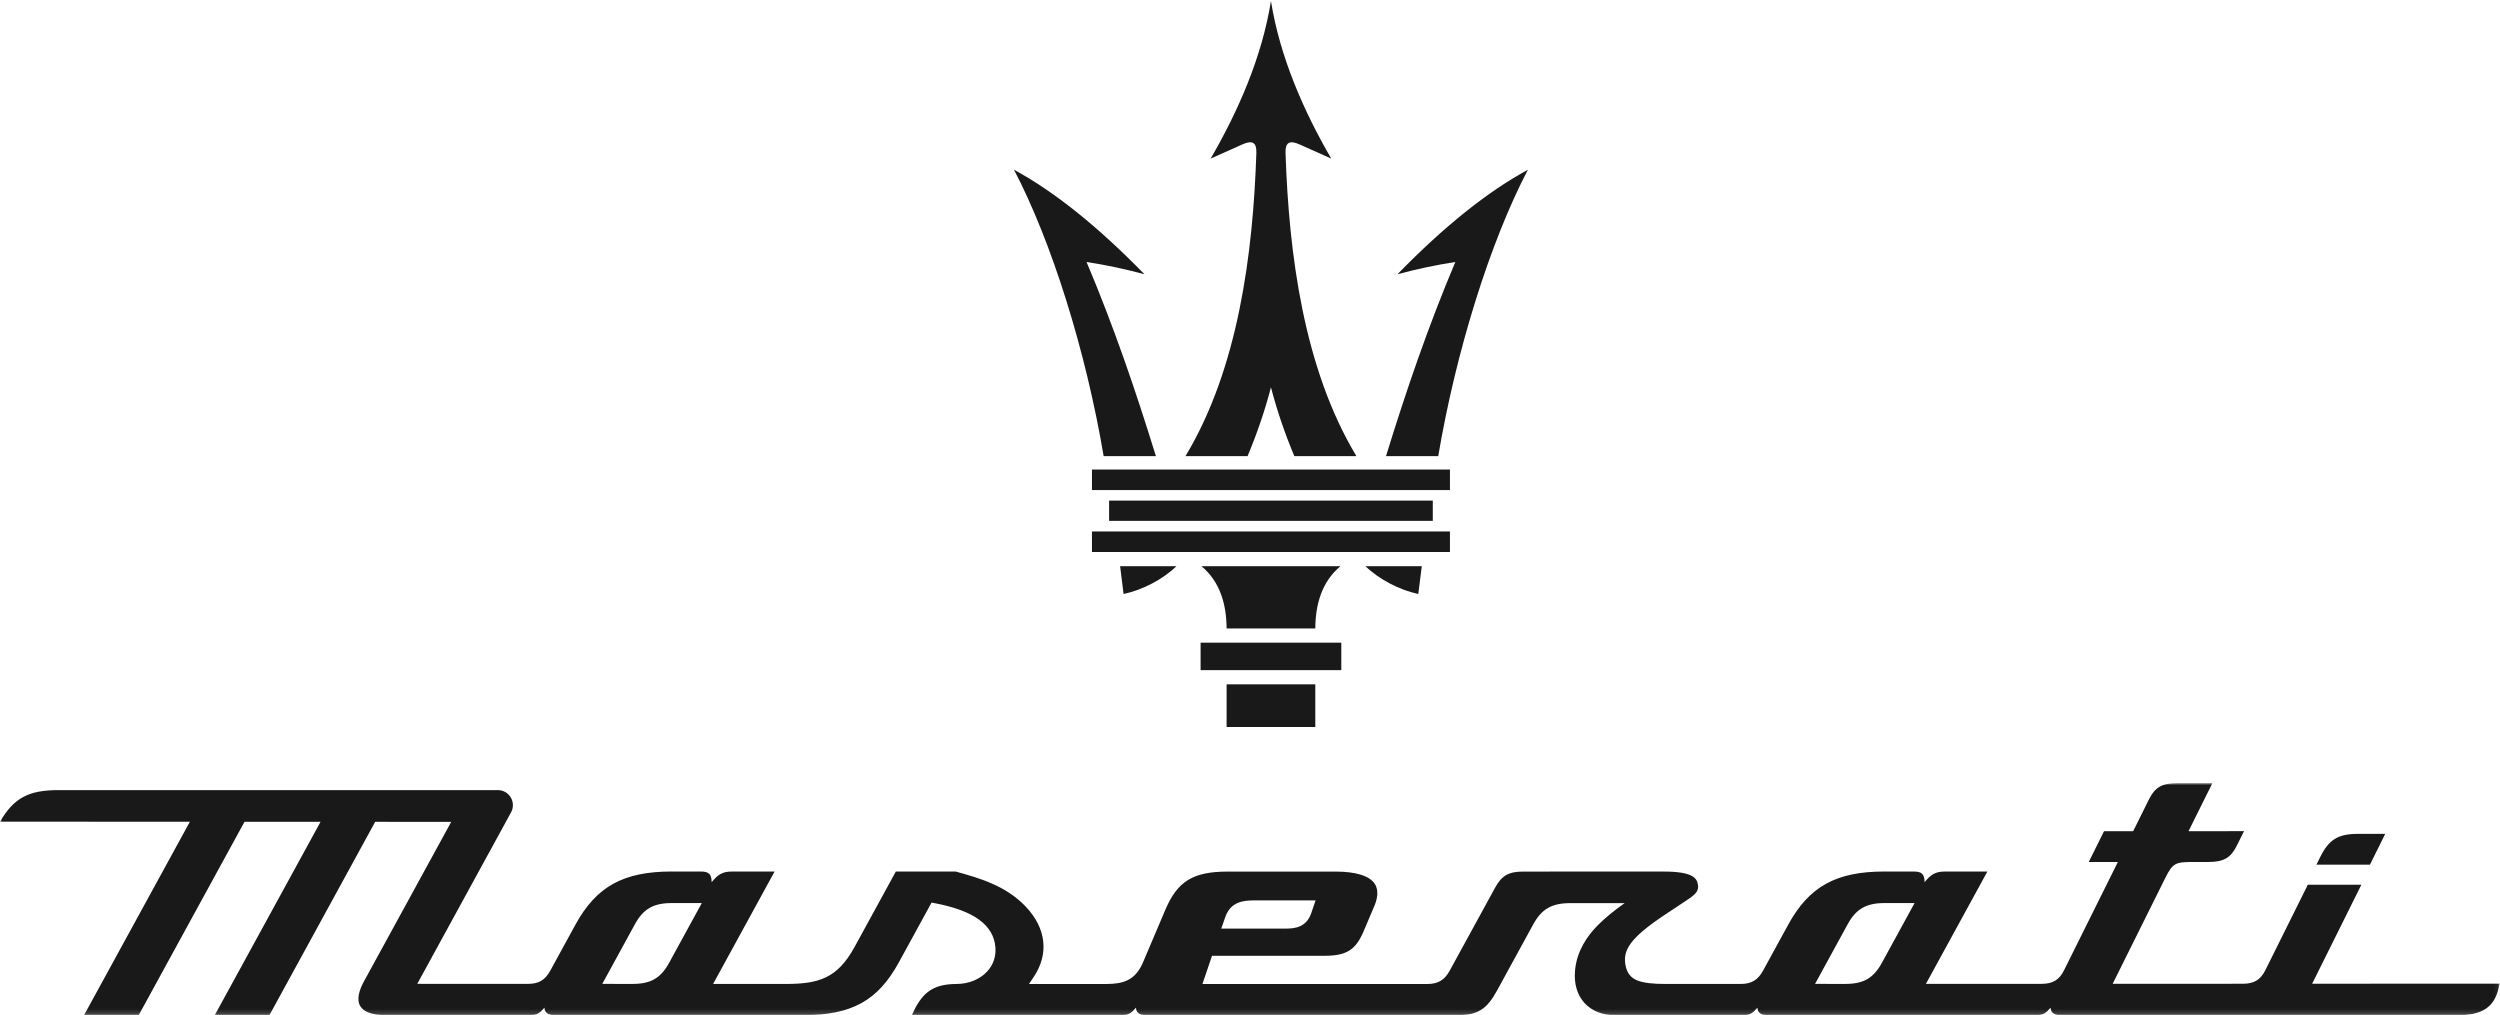 <?xml version="1.0" encoding="UTF-8"?>
<svg width="559px" height="227px" viewBox="0 0 559 227" version="1.1" xmlns="http://www.w3.org/2000/svg" xmlns:xlink="http://www.w3.org/1999/xlink">
    <title>MAS_MasterLogo_NewLogo_Black</title>
    <defs>
        <polygon id="path-1" points="0 1.42108547e-14 558.938 1.42108547e-14 558.938 51.832 0 51.832"></polygon>
    </defs>
    <g id="MAS_MasterLogo_NewLogo_Black" stroke="none" stroke-width="1" fill="none" fill-rule="evenodd">
        <g id="Group-4" transform="translate(0, 175.108)">
            <mask id="mask-2" fill="white">
                <use xlink:href="#path-1"></use>
            </mask>
            <g id="Clip-2"></g>
            <path d="M529.918,18.231 C525.927,18.233 521.937,18.234 517.946,18.236 C518.228,17.671 518.51,17.105 518.791,16.538 C520.743,12.608 522.795,11.345 527.237,11.343 C529.271,11.342 531.306,11.341 533.341,11.34 C532.2,13.637 531.059,15.934 529.918,18.231" id="Fill-1" fill="#1A1919" mask="url(#mask-2)"></path>
            <path d="M420.803,40.156 C418.913,43.61 416.692,44.897 412.605,44.895 C410.351,44.893 408.097,44.892 405.845,44.89 C408.282,40.435 410.72,35.979 413.157,31.524 C415.009,28.139 417.305,26.818 421.346,26.818 C423.597,26.818 425.848,26.818 428.099,26.818 C425.667,31.265 423.234,35.711 420.803,40.156 Z M149.627,40.156 C147.737,43.61 145.517,44.897 141.429,44.895 C139.176,44.893 136.922,44.892 134.668,44.89 C137.106,40.435 139.543,35.979 141.981,31.524 C143.832,28.139 146.129,26.818 150.17,26.818 C152.421,26.818 154.673,26.818 156.924,26.818 C154.491,31.265 152.058,35.711 149.627,40.156 Z M273.961,29.973 C275.169,26.51 277.966,26.22 280.491,26.22 C285.049,26.22 289.606,26.22 294.165,26.22 C293.849,27.147 293.535,28.072 293.22,28.998 C292.112,32.257 289.6,32.53 287.333,32.53 C282.578,32.53 277.824,32.53 273.069,32.53 C273.366,31.678 273.663,30.825 273.961,29.973 Z M516.996,44.853 C520.663,37.476 524.33,30.098 527.998,22.721 C524.007,22.723 520.016,22.724 516.026,22.726 C512.861,29.094 509.696,35.462 506.531,41.829 C505.462,43.981 503.999,44.859 501.484,44.861 C491.787,44.865 482.09,44.87 472.391,44.874 C476.314,36.983 480.236,29.094 484.158,21.203 C485.816,17.87 486.443,17.632 490.318,17.632 C491.477,17.631 492.637,17.631 493.797,17.631 C497.191,17.629 498.79,16.716 500.134,14.013 C500.676,12.922 501.218,11.83 501.76,10.739 C497.625,10.74 493.489,10.743 489.354,10.745 C491.133,7.163 492.912,3.582 494.69,1.42108547e-14 C492.083,0.001 489.475,0.003 486.868,0.004 C483.46,0.005 481.861,0.91 480.53,3.59 C479.345,5.977 478.159,8.363 476.973,10.75 C474.803,10.751 472.632,10.752 470.461,10.752 C469.32,13.049 468.178,15.346 467.038,17.642 C469.21,17.641 471.381,17.641 473.553,17.64 C472.216,20.329 462.854,39.163 461.516,41.853 C460.448,44.002 458.99,44.878 456.483,44.88 C447.867,44.884 439.25,44.887 430.634,44.89 C435.215,36.516 439.796,28.141 444.377,19.767 C441.212,19.765 438.052,19.767 434.887,19.767 C432.671,19.767 431.72,20.488 430.336,22.145 C430.327,20.335 429.677,19.767 427.939,19.766 C425.745,19.763 423.553,19.758 421.356,19.76 C410.556,19.767 404.521,23.101 399.831,31.674 C397.967,35.081 396.102,38.488 394.238,41.895 C393.07,44.031 391.613,44.902 389.211,44.902 C383.66,44.904 378.108,44.905 372.557,44.906 C366.524,44.908 364.164,44.04 363.496,40.878 C362.776,37.472 364.304,34.706 372.38,29.353 C373.903,28.342 375.427,27.331 376.951,26.321 C379.078,24.91 379.936,24.175 379.652,22.646 C379.398,21.278 378.571,19.771 371.972,19.771 C361.532,19.773 351.091,19.774 340.65,19.775 C337.336,19.775 335.792,20.654 334.295,23.394 C330.917,29.568 327.539,35.744 324.162,41.92 C322.999,44.046 321.542,44.913 319.135,44.913 C302.377,44.913 285.62,44.914 268.863,44.915 C269.578,42.813 270.293,40.71 271.008,38.607 C279.377,38.607 287.745,38.607 296.113,38.606 C301.065,38.606 303.119,37.324 304.904,33.121 C305.704,31.239 306.503,29.358 307.302,27.476 C307.903,26.059 308.407,24.046 307.389,22.509 C306.207,20.722 303.172,19.777 298.612,19.778 C290.578,19.778 282.543,19.779 274.507,19.779 C266.802,19.779 263.285,21.927 260.58,28.296 C258.911,32.224 257.242,36.152 255.574,40.082 C253.866,44.105 251.155,44.913 247.331,44.913 C241.583,44.913 235.836,44.913 230.089,44.912 C230.45,44.369 230.811,43.825 231.173,43.282 C234.584,38.156 233.929,32.453 229.377,27.634 C224.907,22.902 218.972,21.231 213.714,19.774 C209.244,19.774 204.775,19.773 200.305,19.773 C197.231,25.394 194.156,31.014 191.082,36.635 C187.236,43.666 183.055,44.903 175.681,44.903 C170.271,44.903 164.862,44.901 159.452,44.899 C164.035,36.523 168.618,28.145 173.201,19.767 C170.025,19.765 166.852,19.767 163.676,19.767 C161.459,19.767 160.51,20.488 159.125,22.145 C159.116,20.335 158.466,19.767 156.727,19.766 C154.545,19.763 152.366,19.758 150.18,19.76 C139.381,19.767 133.346,23.101 128.655,31.674 C126.79,35.081 124.926,38.488 123.062,41.895 C121.885,44.047 120.476,44.887 118.034,44.886 C109.79,44.883 101.547,44.88 93.303,44.877 C100.292,32.099 107.281,19.32 114.269,6.542 C115.496,4.298 113.872,1.559 111.315,1.559 C78.581,1.559 45.849,1.559 13.116,1.559 C6.451,1.559 3.156,3.248 0,8.614 C14.152,8.621 28.303,8.628 42.455,8.635 C34.566,23.054 26.677,37.473 18.788,51.892 C22.862,51.892 26.936,51.892 31.01,51.892 C38.897,37.475 46.785,23.058 54.673,8.641 C60.34,8.643 66.007,8.647 71.674,8.649 C63.788,23.064 55.902,37.477 48.015,51.892 C52.089,51.892 56.163,51.892 60.237,51.892 C68.122,37.479 76.007,23.066 83.892,8.653 C89.559,8.655 95.226,8.658 100.893,8.66 C94.385,20.559 87.875,32.457 81.366,44.357 C80.474,45.987 79.608,48.266 80.55,49.854 C81.34,51.187 83.327,51.892 86.294,51.892 C97.029,51.892 107.763,51.892 118.498,51.892 C120.079,51.892 120.756,51.376 121.74,50.199 C121.747,51.489 122.829,51.892 124.065,51.892 C142.527,51.892 160.988,51.892 179.449,51.892 C190.435,51.892 196.275,48.682 200.999,40.047 C203.43,35.601 205.863,31.154 208.296,26.707 C208.379,26.723 208.963,26.834 209.046,26.85 C217.772,28.511 222.199,31.747 222.574,36.741 C222.729,38.785 222.088,40.646 220.723,42.122 C219.095,43.884 216.593,44.899 213.859,44.91 C208.28,44.93 206.045,47.095 203.876,51.892 C219.506,51.892 235.136,51.892 250.766,51.892 C252.346,51.892 253.023,51.376 254.008,50.199 C254.014,51.489 255.096,51.892 256.332,51.892 C279.45,51.892 302.569,51.892 325.687,51.892 C330.367,51.892 332.395,50.657 334.732,46.387 C337.439,41.438 340.146,36.489 342.853,31.54 C344.707,28.152 347.005,26.833 351.051,26.833 C355.126,26.832 359.2,26.831 363.275,26.83 C361.219,28.267 358.907,30.102 357.148,31.896 C354.829,34.274 352.591,37.564 352.184,41.818 C351.9,44.789 352.628,47.325 354.288,49.151 C355.917,50.944 358.311,51.892 361.209,51.892 C370.713,51.892 380.216,51.892 389.719,51.892 C391.299,51.892 391.975,51.376 392.96,50.199 C392.966,51.489 394.049,51.892 395.284,51.892 C415.281,51.892 435.278,51.892 455.275,51.892 C456.855,51.892 457.533,51.376 458.517,50.199 C458.523,51.489 459.605,51.892 460.842,51.892 C490.415,51.892 519.989,51.892 549.563,51.892 C554.907,51.892 557.619,50.153 558.63,46.08 C558.732,45.665 558.836,45.249 558.938,44.834 C544.958,44.841 530.976,44.847 516.996,44.853 L516.996,44.853 Z" id="Fill-3" fill="#1A1919" mask="url(#mask-2)"></path>
        </g>
        <path d="M268.454,149.842 C268.454,147.796 268.454,145.748 268.454,143.701 C273.698,143.701 278.941,143.701 284.183,143.701 L284.184,143.701 C289.428,143.701 294.671,143.701 299.915,143.701 C299.915,145.748 299.915,147.796 299.915,149.842 C294.671,149.842 289.428,149.842 284.184,149.842 L284.183,149.842 C278.941,149.842 273.698,149.842 268.454,149.842" id="Fill-5" fill="#1A1919"></path>
        <path d="M284.184,162.564 C287.49,162.564 290.796,162.564 294.101,162.564 C294.101,159.383 294.101,156.202 294.101,153.02 C290.796,153.02 287.49,153.02 284.184,153.02 L284.183,153.02 C280.879,153.02 277.573,153.02 274.267,153.02 C274.267,156.202 274.267,159.383 274.267,162.564 C277.573,162.564 280.879,162.564 284.183,162.564" id="Fill-6" fill="#1A1919"></path>
        <path d="M274.267,140.523 C274.238,135.253 272.866,130.109 268.653,126.608 C273.829,126.608 279.007,126.608 284.183,126.608 L284.184,126.608 C289.362,126.608 294.539,126.608 299.716,126.608 C295.502,130.109 294.13,135.253 294.101,140.523 C290.796,140.523 287.49,140.523 284.184,140.523 L284.183,140.523 C280.879,140.523 277.573,140.523 274.267,140.523" id="Fill-7" fill="#1A1919"></path>
        <path d="M247.997,116.473 C247.997,114.962 247.997,113.45 247.997,111.939 C260.059,111.939 272.121,111.939 284.183,111.939 L284.184,111.939 C296.247,111.939 308.309,111.939 320.371,111.939 C320.371,113.45 320.371,114.962 320.371,116.473 C308.309,116.473 296.247,116.473 284.184,116.473 L284.183,116.473 C272.121,116.473 260.059,116.473 247.997,116.473" id="Fill-8" fill="#1A1919"></path>
        <path d="M251.235,132.819 C255.46,131.914 260.02,129.544 263.043,126.608 C258.848,126.608 254.654,126.608 250.458,126.608 C250.718,128.678 250.976,130.749 251.235,132.819" id="Fill-9" fill="#1A1919"></path>
        <path d="M317.133,132.819 C312.908,131.914 308.348,129.544 305.325,126.608 C309.52,126.608 313.715,126.608 317.91,126.608 C317.651,128.678 317.392,130.749 317.133,132.819" id="Fill-10" fill="#1A1919"></path>
        <path d="M246.777,101.993 C242.81,78.501 235.154,54.039 226.726,37.95 C235.772,42.861 245.497,50.652 255.899,61.322 C251.584,60.158 247.268,59.245 242.953,58.581 C248.97,72.806 253.94,87.326 258.458,101.993 C254.564,101.993 250.671,101.993 246.777,101.993" id="Fill-11" fill="#1A1919"></path>
        <path d="M321.591,101.993 C325.557,78.501 333.214,54.039 341.642,37.95 C332.595,42.861 322.871,50.652 312.47,61.322 C316.784,60.158 321.099,59.245 325.415,58.581 C319.398,72.806 314.428,87.326 309.91,101.993 C313.803,101.993 317.697,101.993 321.591,101.993" id="Fill-12" fill="#1A1919"></path>
        <path d="M244.161,109.575 C244.161,108.044 244.161,106.513 244.161,104.982 C257.502,104.982 270.843,104.982 284.183,104.982 L284.184,104.982 C297.525,104.982 310.866,104.982 324.208,104.982 C324.208,106.513 324.208,108.044 324.208,109.575 C310.866,109.575 297.525,109.575 284.184,109.575 L284.183,109.575 C270.843,109.575 257.502,109.575 244.161,109.575" id="Fill-13" fill="#1A1919"></path>
        <path d="M270.696,35.467 C276.876,24.834 282.179,12.747 284.184,0.228 C286.189,12.747 291.493,24.834 297.672,35.467 C295.471,34.473 293.14,33.426 290.557,32.28 C288.321,31.287 287.37,31.872 287.446,34.178 C288.189,56.761 291.51,82.439 303.297,101.993 C298.668,101.993 294.04,101.993 289.411,101.993 C287.236,96.791 285.494,91.656 284.184,86.59 C282.875,91.656 281.132,96.791 278.957,101.993 C274.328,101.993 269.7,101.993 265.072,101.993 C276.858,82.439 280.179,56.761 280.923,34.178 C280.999,31.872 280.047,31.287 277.81,32.28 C275.228,33.426 272.897,34.473 270.696,35.467" id="Fill-14" fill="#1A1919"></path>
        <path d="M244.161,123.43 C244.161,121.899 244.161,120.368 244.161,118.837 C257.502,118.837 270.843,118.837 284.183,118.837 L284.184,118.837 C297.525,118.837 310.866,118.837 324.208,118.837 C324.208,120.368 324.208,121.899 324.208,123.43 C310.866,123.43 297.525,123.43 284.184,123.43 L284.183,123.43 C270.843,123.43 257.502,123.43 244.161,123.43" id="Fill-15" fill="#1A1919"></path>
    </g>
</svg>
